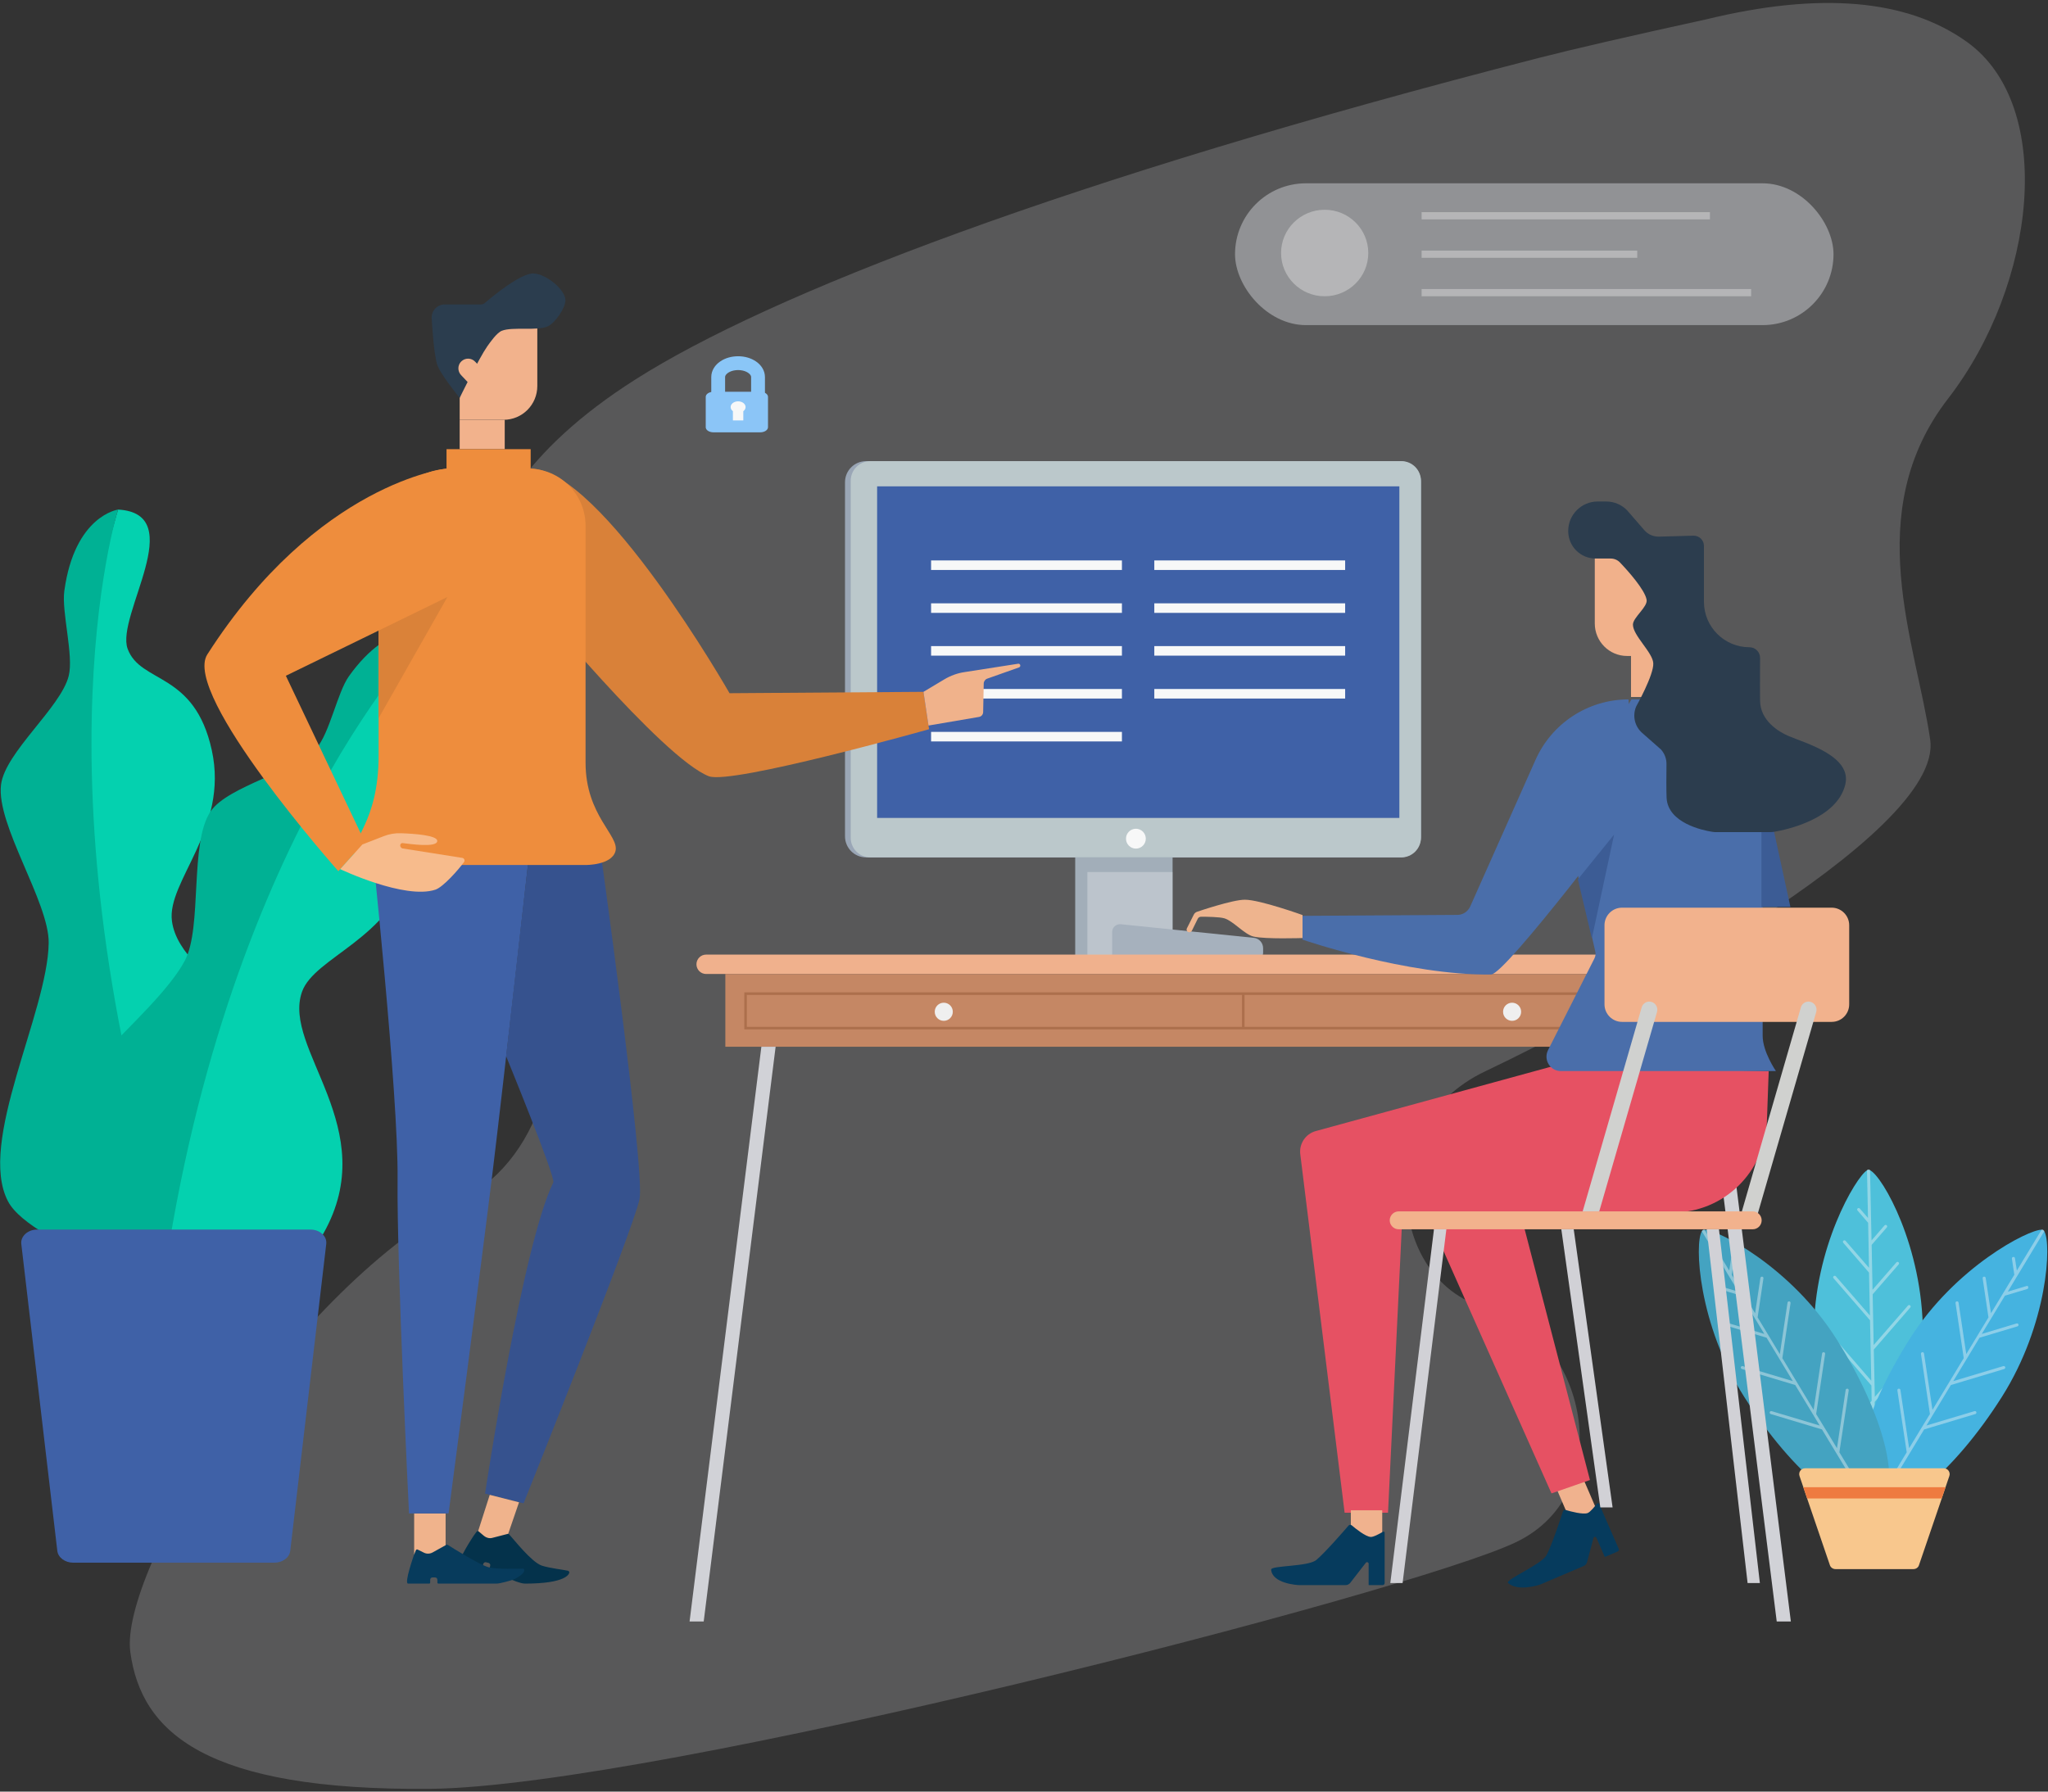 <?xml version="1.0" encoding="UTF-8"?>
<svg width="592px" height="518px" viewBox="0 0 592 518" version="1.1" xmlns="http://www.w3.org/2000/svg" xmlns:xlink="http://www.w3.org/1999/xlink">
    <rect x="0" y="0" width="592" height="518" fill="#333333" stroke="none"/>
    <!-- Generator: Sketch 54.1 (76490) - https://sketchapp.com -->
    <title>安全插画</title>
    <desc>Created with Sketch.</desc>
    <g id="页面1" stroke="none" stroke-width="1" fill="none" fill-rule="evenodd">
        <g id="证书自动化（中文）" transform="translate(-998, -234)">
            <g id="安全插画" transform="translate(998, 210)">
                <path d="M479.657,20.461 C457.613,26.507 441.676,31.072 431.845,34.155 C296.832,76.504 213.41,113.997 175.963,140.689 C113.658,185.1 135.562,227.396 141.749,241.126 C147.936,254.855 187.918,349.694 138.149,380.415 C88.381,411.137 45.144,492.618 49.512,515.686 C53.88,538.754 73.306,554.647 138.156,550.656 C203.006,546.666 417.822,479.256 447.732,463.079 C477.642,446.903 464.428,401.084 436.206,395.885 C407.985,390.686 399.2,345.191 431.857,327.515 C464.514,309.838 560.722,252.595 555.273,225.036 C549.823,197.477 531.562,160.534 555.269,126.304 C578.975,92.074 582.126,40.11 555.265,22.976 C537.357,11.553 512.155,10.715 479.657,20.461 Z" id="路径-2" fill-opacity="0.5" fill="#ECEDF2" opacity="0.4" transform="translate(311.728, 282.5) rotate(3) translate(-311.728, -282.5) "></path>
                <g id="编组" transform="translate(244, 157)" fill-rule="nonzero">
                    <path d="M160.687,114.896 L6.35,114.896 C2.973,114.896 0.257,112.173 0.257,108.787 L0.257,6.44 C0.257,3.055 2.973,0.331 6.35,0.331 L160.687,0.331 C164.064,0.331 166.78,3.055 166.78,6.44 L166.78,108.824 C166.743,112.173 164.027,114.896 160.687,114.896 Z" id="路径" fill="#9AA6B6"></path>
                    <path d="M161.091,114.896 L7.561,114.896 C4.441,114.896 1.909,112.357 1.909,109.228 L1.909,5.999 C1.909,2.871 4.441,0.331 7.561,0.331 L161.091,0.331 C164.211,0.331 166.743,2.871 166.743,5.999 L166.743,109.228 C166.743,112.357 164.211,114.896 161.091,114.896 Z" id="路径" fill="#BBC8CB"></path>
                    <rect id="矩形" fill="#A2AEB9" x="66.8" y="114.896" width="28.151" height="29.736"></rect>
                    <rect id="矩形" fill="#F7F8F8" opacity="0.3" x="70.324" y="119.128" width="24.628" height="25.504"></rect>
                    <rect id="矩形" fill="#3F61A7" x="9.543" y="7.618" width="150.961" height="95.869"></rect>
                    <rect id="矩形" fill="#F7F8F8" x="25.142" y="29.037" width="55.165" height="2.76"></rect>
                    <rect id="矩形" fill="#F7F8F8" x="25.142" y="41.439" width="55.165" height="2.76"></rect>
                    <rect id="矩形" fill="#F7F8F8" x="25.142" y="53.805" width="55.165" height="2.76"></rect>
                    <rect id="矩形" fill="#F7F8F8" x="25.142" y="66.207" width="55.165" height="2.76"></rect>
                    <rect id="矩形" fill="#F7F8F8" x="25.142" y="78.609" width="55.165" height="2.76"></rect>
                    <rect id="矩形" fill="#F7F8F8" x="89.666" y="29.037" width="55.165" height="2.76"></rect>
                    <rect id="矩形" fill="#F7F8F8" x="89.666" y="41.439" width="55.165" height="2.76"></rect>
                    <rect id="矩形" fill="#F7F8F8" x="89.666" y="53.805" width="55.165" height="2.76"></rect>
                    <rect id="矩形" fill="#F7F8F8" x="89.666" y="66.207" width="55.165" height="2.76"></rect>
                    <ellipse id="椭圆形" fill="#F7F8F8" cx="84.344" cy="109.486" rx="2.863" ry="2.871"></ellipse>
                    <path d="M118.882,144.669 L77.481,144.669 L77.481,136.462 C77.481,135.137 78.618,134.107 79.94,134.217 L118.405,138.155 C119.946,138.302 121.121,139.59 121.121,141.173 L121.121,142.461 C121.121,143.638 120.13,144.669 118.882,144.669 Z" id="路径" fill="#A6B1BD"></path>
                </g>
                <g id="编组" transform="translate(0, 171)" fill-rule="nonzero">
                    <path d="M34.148,0.331 C54.852,1.508 33.407,31.016 36.889,40.581 C40.63,50.773 56.222,47.057 61.222,69.905 C66.222,92.716 48.148,107.8 49.704,119.316 C52.222,138.117 90.259,147.462 88.889,184.99 C88.407,198.934 55.556,227.595 55.556,227.595 C-7.815,132.524 34.148,0.331 34.148,0.331 Z" id="路径" fill="#04D1AF"></path>
                    <path d="M34.148,0.331 C34.148,0.331 21.593,2.024 18.593,23.841 C17.741,29.875 21.37,42.568 19.852,48.455 C17.556,57.579 1.481,70.493 0.296,79.875 C-1.148,91.538 14.222,113.834 14.074,125.644 C13.778,145.843 -6.667,183.297 2.333,200.369 C9.074,213.209 55.63,227.558 55.63,227.558 C6.63,86.24 34.148,0.331 34.148,0.331 Z" id="路径" fill="#00B194"></path>
                    <path d="M124.519,35.32 C142.148,44.518 110.741,60.375 109.741,69.647 C108.63,79.544 123.852,82.708 118.481,103.569 C113.111,124.393 90.852,129.655 87.296,139.772 C81.444,156.329 110.704,179.176 93.481,209.64 C87.074,220.935 46.148,231.531 46.148,231.531 C31.333,127.741 124.519,35.32 124.519,35.32 Z" id="路径" fill="#04D1AF"></path>
                    <path d="M124.519,35.32 C124.519,35.32 112.815,31.715 100.852,48.528 C97.519,53.201 95.259,65.085 91.444,69.353 C85.519,75.975 65.963,80.243 60.926,87.528 C54.667,96.579 58.593,121.119 53.407,130.795 C44.519,147.352 10.63,170.126 11.185,187.823 C11.593,201.104 46.148,231.495 46.148,231.495 C63.741,95.291 124.519,35.32 124.519,35.32 Z" id="路径" fill="#00B194"></path>
                    <path d="M79.306,304.815 L21.158,304.815 C18.787,304.815 16.787,303.326 16.565,301.381 L6.158,212.663 C5.898,210.445 8.047,208.5 10.75,208.5 L89.713,208.5 C92.454,208.5 94.565,210.414 94.306,212.663 L83.898,301.381 C83.676,303.326 81.713,304.815 79.306,304.815 Z" id="路径" fill="#3F61A7"></path>
                </g>
                <g id="编组" transform="translate(491, 362)" fill-rule="nonzero">
                    <path d="M64.83,47.458 C64.83,73.54 57.792,94.66 49.078,94.66 C40.4,94.66 33.326,73.503 33.326,47.458 C33.326,22.689 45.432,2.408 48.64,0.401 C48.823,0.292 48.969,0.219 49.078,0.219 C49.224,0.219 49.333,0.255 49.516,0.328 C53.198,2.043 64.83,22.507 64.83,47.458 Z" id="路径" fill="#4EC0DA"></path>
                    <path d="M61.001,55.009 C61.183,55.155 61.22,55.447 61.038,55.629 L50.901,67.338 L51.229,83.753 C51.229,84.009 51.047,84.191 50.792,84.191 L50.792,84.191 C50.573,84.191 50.354,84.009 50.354,83.753 L50.026,68.323 L49.516,68.943 C49.443,69.053 49.297,69.089 49.187,69.089 C49.078,69.089 48.969,69.053 48.896,68.98 C48.713,68.834 48.677,68.542 48.859,68.36 L50.026,67.01 L49.953,62.596 L38.468,49.318 C38.322,49.136 38.322,48.844 38.504,48.698 C38.686,48.552 38.942,48.552 39.124,48.735 L49.917,61.21 L49.552,43.737 L39.014,31.59 C38.832,31.408 38.869,31.116 39.051,30.97 C39.233,30.824 39.488,30.824 39.671,31.006 L49.516,42.351 L49.26,29.948 L41.822,21.34 C41.676,21.157 41.676,20.865 41.858,20.719 C42.041,20.574 42.296,20.574 42.478,20.756 L49.26,28.562 L49.005,15.54 L45.942,12.001 C45.796,11.819 45.796,11.527 45.979,11.381 C46.161,11.235 46.416,11.235 46.599,11.418 L48.969,14.153 L48.677,0.292 C48.859,0.182 49.005,0.109 49.114,0.109 C49.26,0.109 49.37,0.146 49.552,0.219 L49.99,20.647 L53.745,16.306 C53.891,16.123 54.183,16.087 54.365,16.269 C54.547,16.415 54.584,16.707 54.401,16.889 L50.062,21.887 C50.062,21.887 50.026,21.887 50.026,21.923 L50.281,34.909 L57.173,26.994 C57.318,26.811 57.61,26.775 57.792,26.957 C57.975,27.103 58.011,27.395 57.829,27.577 L50.318,36.223 C50.318,36.223 50.318,36.223 50.318,36.223 L50.609,50.887 L60.527,39.469 C60.673,39.287 60.965,39.25 61.147,39.433 C61.329,39.579 61.366,39.87 61.183,40.053 L50.646,52.2 L50.938,65.879 L60.418,54.936 C60.564,54.863 60.819,54.863 61.001,55.009 Z" id="路径" fill="#F7F8F8" opacity="0.4"></path>
                    <path d="M87.618,65.952 C73.653,87.985 56.407,102.065 49.042,97.396 C41.713,92.727 47.073,71.096 61.038,49.099 C74.273,28.197 95.385,17.509 99.14,17.546 C99.359,17.546 99.505,17.582 99.614,17.655 C99.724,17.728 99.833,17.838 99.906,17.984 C102.094,21.376 101,44.868 87.618,65.952 Z" id="路径" fill="#45B3E0"></path>
                    <path d="M94.838,33.815 L89.369,35.457 L99.943,17.947 C99.833,17.801 99.76,17.692 99.651,17.619 C99.542,17.546 99.396,17.509 99.177,17.509 L91.994,29.365 L91.447,25.79 C91.41,25.535 91.192,25.389 90.936,25.425 C90.681,25.462 90.535,25.681 90.572,25.936 L91.265,30.569 L84.519,41.694 L82.988,31.481 C82.951,31.262 82.732,31.079 82.477,31.116 C82.222,31.152 82.076,31.371 82.113,31.626 L83.79,42.898 L77.373,53.513 L75.148,38.63 C75.112,38.375 74.893,38.229 74.638,38.265 C74.383,38.302 74.237,38.521 74.273,38.776 L76.643,54.681 L67.601,69.636 L65.158,53.331 C65.121,53.075 64.903,52.93 64.647,52.966 C64.392,53.003 64.246,53.221 64.283,53.477 L66.871,70.84 L64.574,74.597 L63.882,75.728 L60.855,80.726 L58.339,63.873 C58.303,63.618 58.084,63.472 57.829,63.508 C57.574,63.545 57.428,63.764 57.464,64.019 L60.162,81.893 C60.162,81.893 60.162,81.893 60.162,81.893 L55.933,88.897 C55.823,89.116 55.86,89.371 56.079,89.481 L56.079,89.481 C56.297,89.626 56.553,89.553 56.699,89.335 L65.194,75.291 L79.998,70.84 C80.217,70.767 80.362,70.548 80.29,70.293 C80.217,70.074 79.998,69.928 79.743,70.001 L65.851,74.16 L72.924,62.45 L88.348,57.818 C88.566,57.745 88.712,57.489 88.639,57.27 C88.566,57.052 88.311,56.906 88.092,56.979 L73.617,61.319 L81.201,48.771 C81.201,48.771 81.201,48.771 81.201,48.771 L92.176,45.488 C92.395,45.415 92.541,45.16 92.468,44.941 C92.395,44.722 92.176,44.576 91.921,44.649 L81.857,47.677 L88.566,36.587 C88.566,36.587 88.603,36.587 88.639,36.587 L94.984,34.691 C95.239,34.618 95.348,34.399 95.275,34.143 C95.312,33.888 95.057,33.742 94.838,33.815 Z" id="路径" fill="#F7F8F8" opacity="0.4"></path>
                    <path d="M13.236,65.952 C27.201,87.985 44.447,102.065 51.813,97.396 C59.142,92.727 53.782,71.096 39.817,49.099 C26.581,28.197 5.469,17.509 1.714,17.546 C1.495,17.546 1.349,17.582 1.24,17.655 C1.13,17.728 1.021,17.838 0.948,17.984 C-1.24,21.376 -0.146,44.868 13.236,65.952 Z" id="路径" fill="#44A3C1"></path>
                    <path d="M6.016,33.815 L11.486,35.457 L0.912,17.947 C1.021,17.801 1.094,17.692 1.203,17.619 C1.313,17.546 1.458,17.509 1.677,17.509 L8.86,29.365 L9.407,25.79 C9.444,25.535 9.662,25.389 9.918,25.425 C10.173,25.462 10.319,25.681 10.282,25.936 L9.59,30.569 L16.335,41.694 L17.866,31.481 C17.903,31.262 18.122,31.079 18.377,31.116 C18.632,31.152 18.778,31.371 18.742,31.626 L17.064,42.898 L23.482,53.513 L25.706,38.63 C25.742,38.375 25.961,38.229 26.216,38.265 C26.471,38.302 26.617,38.521 26.581,38.776 L24.211,54.681 L33.253,69.636 L35.696,53.331 C35.733,53.075 35.952,52.93 36.207,52.966 C36.462,53.003 36.608,53.221 36.571,53.477 L33.983,70.84 L36.28,74.597 L36.973,75.728 L39.999,80.726 L42.515,63.873 C42.551,63.618 42.77,63.472 43.025,63.508 C43.281,63.545 43.426,63.764 43.39,64.019 L40.692,81.893 C40.692,81.893 40.692,81.893 40.692,81.893 L44.921,88.897 C45.031,89.116 44.994,89.371 44.775,89.481 L44.775,89.481 C44.557,89.626 44.301,89.553 44.156,89.335 L35.66,75.291 L20.856,70.84 C20.638,70.767 20.492,70.548 20.565,70.293 C20.638,70.074 20.856,69.928 21.112,70.001 L35.004,74.16 L27.93,62.45 L12.506,57.818 C12.288,57.745 12.142,57.489 12.215,57.27 C12.288,57.052 12.543,56.906 12.762,56.979 L27.237,61.319 L19.653,48.771 C19.653,48.771 19.653,48.771 19.653,48.771 L8.678,45.488 C8.459,45.415 8.313,45.16 8.386,44.941 C8.459,44.722 8.678,44.576 8.933,44.649 L18.997,47.677 L12.288,36.587 C12.288,36.587 12.251,36.587 12.215,36.587 L5.87,34.691 C5.615,34.618 5.506,34.399 5.579,34.143 C5.542,33.888 5.797,33.742 6.016,33.815 Z" id="路径" fill="#F7F8F8" opacity="0.4"></path>
                    <path d="M70.882,86.526 C72.049,86.526 72.851,87.657 72.487,88.751 L71.393,91.961 L70.299,95.208 L63.699,114.541 C63.481,115.234 62.824,115.672 62.095,115.672 L39.561,115.672 C38.832,115.672 38.176,115.197 37.957,114.541 L31.357,95.208 L30.264,91.961 L29.17,88.751 C28.805,87.657 29.607,86.526 30.774,86.526 L70.882,86.526 Z" id="路径" fill="#F8C78D"></path>
                    <polygon id="路径" fill="#EE7B40" points="71.393 91.997 70.262 95.244 31.394 95.244 30.264 91.997"></polygon>
                </g>
                <g id="编组" transform="translate(59, 103)" fill-rule="nonzero">
                    <path d="M86.566,42.376 L73.874,42.376 L73.874,15.187 L96.317,15.187 L96.317,32.595 C96.317,38.033 91.954,42.376 86.566,42.376 Z" id="路径" fill="#F2B28C"></path>
                    <path d="M73.874,36.043 C73.874,36.043 68.156,29.08 67.329,26.295 C66.272,22.647 65.776,12.832 65.776,12.832 L65.776,12.832 C65.776,10.71 67.462,9.019 69.577,9.019 L80.055,9.019 C80.418,9.019 80.782,8.886 81.08,8.654 C83.096,6.93 91.524,-0.133 95.292,0.066 C98.994,0.265 104.382,4.775 104.448,7.759 C104.481,10.047 101.473,14.324 99.424,15.319 C96.416,16.778 89.145,15.385 86.038,16.645 C84.616,17.209 82.732,19.895 81.84,21.155 C79.427,24.603 73.874,36.043 73.874,36.043 Z" id="路径" fill="#2B3D4E"></path>
                    <path d="M79.493,34.949 L74.271,29.445 C73.213,28.317 73.246,26.527 74.37,25.466 L74.37,25.466 C75.494,24.405 77.278,24.438 78.336,25.565 L83.559,31.069 C84.616,32.197 84.583,33.987 83.459,35.048 L83.459,35.048 C82.336,36.109 80.584,36.076 79.493,34.949 Z" id="路径" fill="#F2B28C"></path>
                    <rect id="矩形" fill="#F2B28C" x="73.874" y="42.376" width="13.023" height="8.489"></rect>
                    <rect id="矩形" fill="#EE8D3D" x="70.073" y="50.865" width="24.327" height="6.101"></rect>
                    <path d="M94.4,56.469 C115.025,56.867 151.88,121.426 151.88,121.426 L207.938,121.028 L209.557,131.838 C209.557,131.838 152.408,147.953 145.897,145.433 C132.411,140.194 94.235,93.672 94.235,93.672 L94.4,56.469 Z" id="路径" fill="#D98139"></path>
                    <path d="M94.466,163.404 L114.067,163.404 C114.067,163.404 127.552,259.53 125.867,267.687 C123.95,276.839 92.351,355.657 92.351,355.657 L81.212,352.838 C81.212,352.838 92.053,280.752 100.945,262.879 C101.672,261.454 87.294,226.372 87.294,226.372 L94.466,163.404 Z" id="路径" fill="#36528E"></path>
                    <path d="M48.291,163.404 C48.291,163.404 56.19,237.314 55.926,262.05 C55.662,286.256 59.231,358.574 59.231,358.574 L70.668,358.574 C70.668,358.574 80.418,284.366 83.426,259.597 C86.368,235.557 94.466,163.404 94.466,163.404 L48.291,163.404 Z" id="路径" fill="#3F61A7"></path>
                    <path d="M50.439,171.097 L110.266,171.097 C110.266,171.097 117.736,171.197 118.892,167.151 C120.182,162.642 110.266,156.872 110.266,141.52 L110.266,73.048 C110.266,63.896 102.862,56.502 93.772,56.502 L71.527,56.502 C59.892,56.502 50.439,65.952 50.439,77.657 L50.439,139.497 C50.439,158.961 42.044,163.769 43.663,168.179 C44.721,171.064 50.439,171.097 50.439,171.097 Z" id="路径" fill="#EE8D3D"></path>
                    <path d="M70.073,56.469 C70.073,56.469 32.756,60.547 0.925,110.218 C-6.511,121.824 38.804,172.888 38.804,172.888 L46.44,164.399 L23.633,116.386 L70.37,93.606 L70.073,56.469 Z" id="路径" fill="#EE8D3D"></path>
                    <path d="M45.746,165.162 L51.894,162.774 C53.48,162.144 55.199,161.846 56.918,161.912 C60.785,162.045 67.396,162.509 67.396,164.134 C67.396,166.19 59.397,164.996 57.413,164.764 C57.149,164.731 56.885,164.863 56.785,165.095 L56.785,165.095 C56.653,165.328 56.653,165.626 56.818,165.891 L56.818,165.891 C56.951,166.123 57.182,166.289 57.446,166.322 L74.634,169.041 C75.196,169.141 75.461,169.771 75.13,170.235 C73.576,172.423 69.114,177.464 66.867,178.226 C58.008,181.177 39.333,172.291 39.333,172.291 L45.746,165.162 Z" id="路径" fill="#F7BB8C"></path>
                    <polygon id="路径" fill="#DA8239" points="70.337 93.606 50.439 103.321 50.439 128.654"></polygon>
                    <path d="M207.938,121.028 L213.987,117.414 C215.771,116.353 217.755,115.623 219.804,115.325 L235.306,112.904 C235.636,112.838 235.934,113.103 235.934,113.435 L235.934,113.435 C235.934,113.667 235.802,113.866 235.57,113.965 L226.382,117.215 C225.787,117.414 225.357,118.011 225.357,118.641 L225.192,126.864 C225.192,127.593 224.663,128.19 223.969,128.29 L209.392,130.777 L207.938,121.028 Z" id="路径" fill="#F0B28B"></path>
                    <rect id="矩形" fill="#F0B38C" x="60.719" y="358.608" width="9.09" height="11.838"></rect>
                    <polygon id="路径" fill="#F0B38C" points="82.567 353.203 78.336 366.433 86.269 369.218 91.029 355.358"></polygon>
                    <path d="M105.572,375.585 C105.572,375.319 105.175,375.12 105.043,375.12 C103.886,374.855 99.788,374.391 97.606,373.662 C94.631,372.667 89.409,365.936 88.186,364.642 C88.054,364.51 87.855,364.443 87.69,364.51 L83.327,365.637 C82.501,365.869 81.608,365.637 80.947,365.107 L79.328,363.747 C79.162,363.615 78.931,363.648 78.799,363.813 L77.973,364.941 C77.973,364.941 73.015,372.368 74.238,372.7 C76.32,373.23 79.295,373.993 80.154,374.192 C80.286,374.225 80.452,374.126 80.485,373.993 L80.683,373.197 C80.782,372.833 81.146,372.6 81.509,372.7 L82.203,372.866 C82.567,372.965 82.798,373.33 82.699,373.695 L82.501,374.457 C82.468,374.623 82.567,374.789 82.732,374.822 C82.732,374.822 90.268,378.867 92.78,378.867 C104.713,378.867 105.572,376.049 105.572,375.585 Z" id="路径" fill="#04324B"></path>
                    <path d="M60.719,370.445 C60.719,370.445 57.711,378.867 58.967,378.867 C61.115,378.867 64.156,378.867 65.082,378.867 C65.214,378.867 65.346,378.735 65.346,378.602 L65.346,377.773 C65.346,377.375 65.644,377.077 66.04,377.077 L66.734,377.077 C67.131,377.077 67.429,377.375 67.429,377.773 L67.429,378.569 C67.429,378.735 67.561,378.867 67.726,378.867 L84.451,378.867 C85.674,378.867 88.682,377.939 89.111,377.806 C89.145,377.806 89.178,377.773 89.211,377.773 C89.739,377.574 90.136,377.375 90.599,377.077 C91.524,376.513 92.846,375.552 92.483,374.723 C92.417,374.59 92.318,374.524 92.185,374.524 C90.996,374.557 84.517,374.756 82.303,374.159 C79.427,373.363 71.957,368.621 70.469,367.693 C70.304,367.594 70.106,367.594 69.941,367.693 L66.007,369.881 C65.247,370.279 64.355,370.313 63.594,369.948 L61.71,369.019 C61.512,368.92 61.314,369.019 61.215,369.218 L60.719,370.445 Z" id="路径" fill="#073B5C"></path>
                </g>
                <g id="编组" transform="translate(199, 300)" fill-rule="nonzero">
                    <path d="M315.652,5.609 L5.114,5.609 C3.569,5.609 2.318,4.354 2.318,2.805 L2.318,2.805 C2.318,1.255 3.569,0 5.114,0 L315.652,0 C317.197,0 318.448,1.255 318.448,2.805 L318.448,2.805 C318.448,4.354 317.197,5.609 315.652,5.609 Z" id="路径" fill="#F0B18D"></path>
                    <rect id="矩形" fill="#C58764" x="10.67" y="5.609" width="299.426" height="21.034"></rect>
                    <path d="M16.152,10.923 L16.152,21.625 L304.614,21.625 L304.614,10.923 L16.152,10.923 L16.152,10.923 Z M16.888,11.661 L160.015,11.661 L160.015,20.887 L16.888,20.887 L16.888,11.661 L16.888,11.661 Z M303.878,20.887 L160.751,20.887 L160.751,11.661 L303.878,11.661 L303.878,20.887 Z" id="形状" fill="#AC6F4C"></path>
                    <ellipse id="椭圆形" fill="#EFEFEF" cx="73.808" cy="16.532" rx="2.612" ry="2.62"></ellipse>
                    <ellipse id="椭圆形" fill="#EFEFEF" cx="238.091" cy="16.532" rx="2.612" ry="2.62"></ellipse>
                    <polygon id="路径" fill="#D1D2D7" points="4.415 192.815 0.331 192.815 21.083 26.644 25.204 26.644"></polygon>
                    <polygon id="路径" fill="#D1D2D7" points="314.585 192.815 318.669 192.815 297.881 26.644 293.796 26.644"></polygon>
                </g>
                <g id="编组" transform="translate(343, 169)" fill-rule="nonzero">
                    <path d="M140.3,44.658 L127.325,44.658 C122.156,44.658 117.993,40.436 117.993,35.273 L117.993,14.653 L140.335,14.653 L140.335,44.658 L140.3,44.658 Z" id="路径" fill="#F1B18B"></path>
                    <rect id="矩形" fill="#F1B18B" x="128.465" y="43.96" width="9.775" height="12.56"></rect>
                    <path d="M105.82,163.28 L37.329,182.027 C34.408,182.821 32.484,185.687 32.862,188.725 L45.68,292.369 L58.224,292.369 L62.416,205.573 L140.563,205.573 C155.203,205.573 167.196,193.938 167.746,179.265 L168.262,164.696 L105.82,163.28 Z" id="路径" fill="#E65163"></path>
                    <path d="M166.516,154.461 L166.516,131.134 L166.516,65.948 C166.516,61.117 162.641,57.218 157.841,57.218 L128.593,57.218 L109.014,89.966 L118.135,130.099 C118.307,130.789 118.204,131.479 117.895,132.1 L104.488,158.602 C103.082,161.397 105.071,164.676 108.191,164.676 L170.356,164.676 C170.356,164.676 166.516,159.12 166.516,154.461 Z" id="路径" fill="#4A6EAA"></path>
                    <polygon id="路径" fill="#3C5C95" points="166.201 78.849 174.545 117.227 166.167 117.227 166.167 94.928"></polygon>
                    <path d="M132.32,8.296 C133.386,9.535 134.933,10.19 136.584,10.155 L146.59,9.88 C148.206,9.88 149.547,11.188 149.547,12.84 L149.547,28.985 L149.547,28.985 C149.547,36.249 155.427,42.135 162.683,42.135 L162.683,42.135 C164.402,42.135 165.778,43.512 165.778,45.233 C165.778,45.233 165.709,54.631 165.778,57.764 C165.915,63.34 171.039,66.542 174.03,67.815 C178.879,69.881 192.427,73.599 190.398,81.86 C187.957,91.843 173.308,94.907 169.87,95.492 C169.423,95.561 168.976,95.596 168.563,95.596 L153.02,95.596 C152.642,95.596 152.264,95.561 151.886,95.492 C149.238,95.079 139.128,92.979 138.75,85.681 C138.647,83.65 138.681,78.865 138.716,75.939 C138.75,74.39 138.166,72.876 137.134,71.705 L131.701,66.92 C129.5,64.993 128.813,61.894 129.982,59.209 C129.982,59.209 135.105,50.087 134.899,46.748 C134.727,43.615 129.019,38.761 129.019,35.594 C129.019,33.529 133.351,30.465 132.973,28.4 C132.457,25.474 127.54,20 125.271,17.625 C124.583,16.902 123.62,16.489 122.589,16.489 L118.222,16.489 C113.855,16.489 110.313,12.943 110.313,8.572 L110.313,8.503 C110.313,3.821 114.13,0 118.806,0 L121.316,0 C123.586,0 125.787,0.929 127.368,2.582 L132.32,8.296 Z" id="路径" fill="#2C3D4E"></path>
                    <path d="M78.272,119.523 L33.513,119.8 L33.513,126.673 C33.513,126.673 63.718,137.068 88.02,136.758 C92.242,136.689 129.862,86.644 129.862,86.644 L127.734,57.218 L127.734,57.218 C116.063,57.218 105.491,64.125 100.789,74.866 L81.945,117.175 C81.258,118.591 79.851,119.523 78.272,119.523 Z" id="路径" fill="#4A6EAA"></path>
                    <polygon id="路径" fill="#3C5C95" points="113.105 109.24 123.578 96.293 117.153 126.298"></polygon>
                    <path d="M33.478,119.552 C33.478,119.552 21.18,115.134 16.862,115.134 C13.304,115.1 3.148,118.581 3.148,118.581 C2.665,118.715 2.285,119.017 2.077,119.452 L0.074,123.435 C-0.168,123.937 0.212,124.54 0.799,124.54 L0.799,124.54 C1.11,124.54 1.387,124.372 1.525,124.105 L3.217,120.657 C3.39,120.289 3.77,120.054 4.185,120.054 C5.739,120.054 9.539,120.088 10.955,120.523 C13.477,121.293 16.759,125.176 19.315,125.778 C22.735,126.582 33.513,126.214 33.513,126.214 L33.513,119.552 L33.478,119.552 Z" id="路径" fill="#EEB48E"></path>
                    <polygon id="矩形" fill="#F0B28E" transform="translate(112.764, 288.557) rotate(-23.286) translate(-112.764, -288.557) " points="108.65 283.385 116.884 283.38 116.878 293.728 108.643 293.734"></polygon>
                    <path d="M109.605,291.585 C109.26,291.483 108.881,291.687 108.777,292.028 C108.053,294.276 105.535,301.836 104.051,304.629 C102.637,307.286 92.392,311.577 92.875,312.633 L92.875,312.633 C95.6,315.255 101.74,313.348 102.361,313.075 C105.466,311.747 114.745,307.797 114.745,307.797 C115.228,307.592 115.607,307.183 115.745,306.673 L117.608,299.691 C117.711,299.282 118.298,299.214 118.47,299.623 L120.885,305.174 L124.611,303.573 C124.921,303.437 125.059,303.097 124.921,302.824 L119.229,289.78 C119.126,289.542 118.815,289.508 118.643,289.712 C118.022,290.529 116.677,292.198 115.918,292.471 C114.572,292.947 111.054,292.028 109.605,291.585 Z" id="路径" fill="#063B5D"></path>
                    <polygon id="路径" fill="#E65163" points="96.347 205.147 116.596 282.917 105.48 286.787 69.12 205.147"></polygon>
                    <g transform="translate(58.647, 117.227)" id="路径">
                        <path d="M127.819,33.23 L67.219,33.23 C64.426,33.23 62.151,30.95 62.151,28.152 L62.151,5.285 C62.151,2.487 64.426,0.207 67.219,0.207 L127.819,0.207 C130.611,0.207 132.886,2.487 132.886,5.285 L132.886,28.152 C132.886,30.985 130.611,33.23 127.819,33.23 Z" fill="#F2B28D"></path>
                        <path d="M121.131,27.358 L121.131,27.358 C120.097,27.358 119.201,28.049 118.925,29.016 L101.862,88.014 L106.136,89.776 L123.372,30.294 C123.751,28.843 122.648,27.358 121.131,27.358 Z" fill="#D0D1CF"></path>
                        <path d="M104.999,93.196 L2.654,93.196 C1.241,93.196 0.069,92.021 0.069,90.605 L0.069,90.605 C0.069,89.189 1.241,88.014 2.654,88.014 L104.999,88.014 C106.412,88.014 107.584,89.189 107.584,90.605 L107.584,90.605 C107.584,92.056 106.412,93.196 104.999,93.196 Z" fill="#F2B28D"></path>
                        <path d="M75.112,27.358 L75.112,27.358 C74.078,27.358 73.182,28.049 72.906,29.016 L55.843,88.014 L60.635,88.014 L77.353,30.294 C77.732,28.843 76.629,27.358 75.112,27.358 Z" fill="#D0D1CF"></path>
                        <polygon fill="#D1D1D6" points="16.443 93.196 12.858 93.196 0.241 195.476 3.792 195.476"></polygon>
                        <polygon fill="#D1D1D6" points="53.258 93.196 49.673 93.196 60.945 173.611 64.495 173.611"></polygon>
                        <polygon fill="#D1D1D6" points="95.243 93.196 91.693 93.196 103.517 195.476 107.067 195.476"></polygon>
                    </g>
                    <rect id="矩形" fill="#F0B28E" x="47.476" y="291.671" width="9.076" height="8.373"></rect>
                    <path d="M47.729,296.021 C47.454,295.777 47.043,295.812 46.804,296.091 C45.262,297.906 39.919,304.016 37.487,306.041 C35.123,307.996 24.436,307.612 24.436,308.799 L24.436,308.799 C24.71,312.813 31.904,313.302 32.589,313.302 C35.945,313.302 45.947,313.302 45.947,313.302 C46.495,313.302 46.975,313.058 47.317,312.639 L51.805,306.844 C52.079,306.495 52.627,306.704 52.627,307.123 L52.627,313.302 L56.669,313.302 C56.977,313.302 57.251,313.023 57.251,312.709 L57.251,298.151 C57.251,297.906 56.977,297.732 56.771,297.871 C55.881,298.395 53.997,299.442 53.209,299.373 C51.702,299.268 48.893,296.999 47.729,296.021 Z" id="路径" fill="#063B5D"></path>
                </g>
                <g id="编组" opacity="0.696" transform="translate(357, 77)">
                    <rect id="矩形" fill="#DFE3E7" opacity="0.6" x="0" y="0" width="173" height="41" rx="20.5"></rect>
                    <ellipse id="椭圆形" fill="#FFFFFF" opacity="0.6" cx="25.915" cy="20.153" rx="12.607" ry="12.508"></ellipse>
                    <rect id="矩形" fill="#FFFFFF" opacity="0.6" x="53.931" y="8.339" width="83.348" height="2.085"></rect>
                    <rect id="矩形复制" fill="#FFFFFF" opacity="0.6" x="53.931" y="19.458" width="62.336" height="2.085"></rect>
                    <rect id="矩形复制-2" fill="#FFFFFF" opacity="0.6" x="53.931" y="30.576" width="95.255" height="2.085"></rect>
                </g>
                <g id="编组" transform="translate(204, 129)">
                    <path d="M9.36,16.552 L9.36,16.552 C6.173,16.552 3.6,14.754 3.6,12.526 L3.6,4.026 C3.6,1.798 6.173,0 9.36,0 L9.36,0 C12.547,0 15.12,1.798 15.12,4.026 L15.12,12.526 C15.12,14.754 12.533,16.552 9.36,16.552 Z" id="路径" stroke="#8AC6F7" stroke-width="4"></path>
                    <path d="M15.75,20 L2.25,20 C1.007,20 0,19.344 0,18.534 L0,9.741 C0,8.931 1.007,8.276 2.25,8.276 L15.75,8.276 C16.993,8.276 18,8.931 18,9.741 L18,18.534 C17.985,19.344 16.979,20 15.75,20 Z" id="路径" fill="#8BC5F7" fill-rule="nonzero"></path>
                    <path d="M11.52,12.694 C11.52,11.779 10.552,11.034 9.36,11.034 C8.168,11.034 7.2,11.779 7.2,12.694 C7.2,13.164 7.453,13.587 7.855,13.885 L7.855,16.552 L10.865,16.552 L10.865,13.885 C11.267,13.587 11.52,13.164 11.52,12.694 Z" id="路径" fill="#F7F8F8" fill-rule="nonzero"></path>
                </g>
            </g>
        </g>
    </g>
</svg>